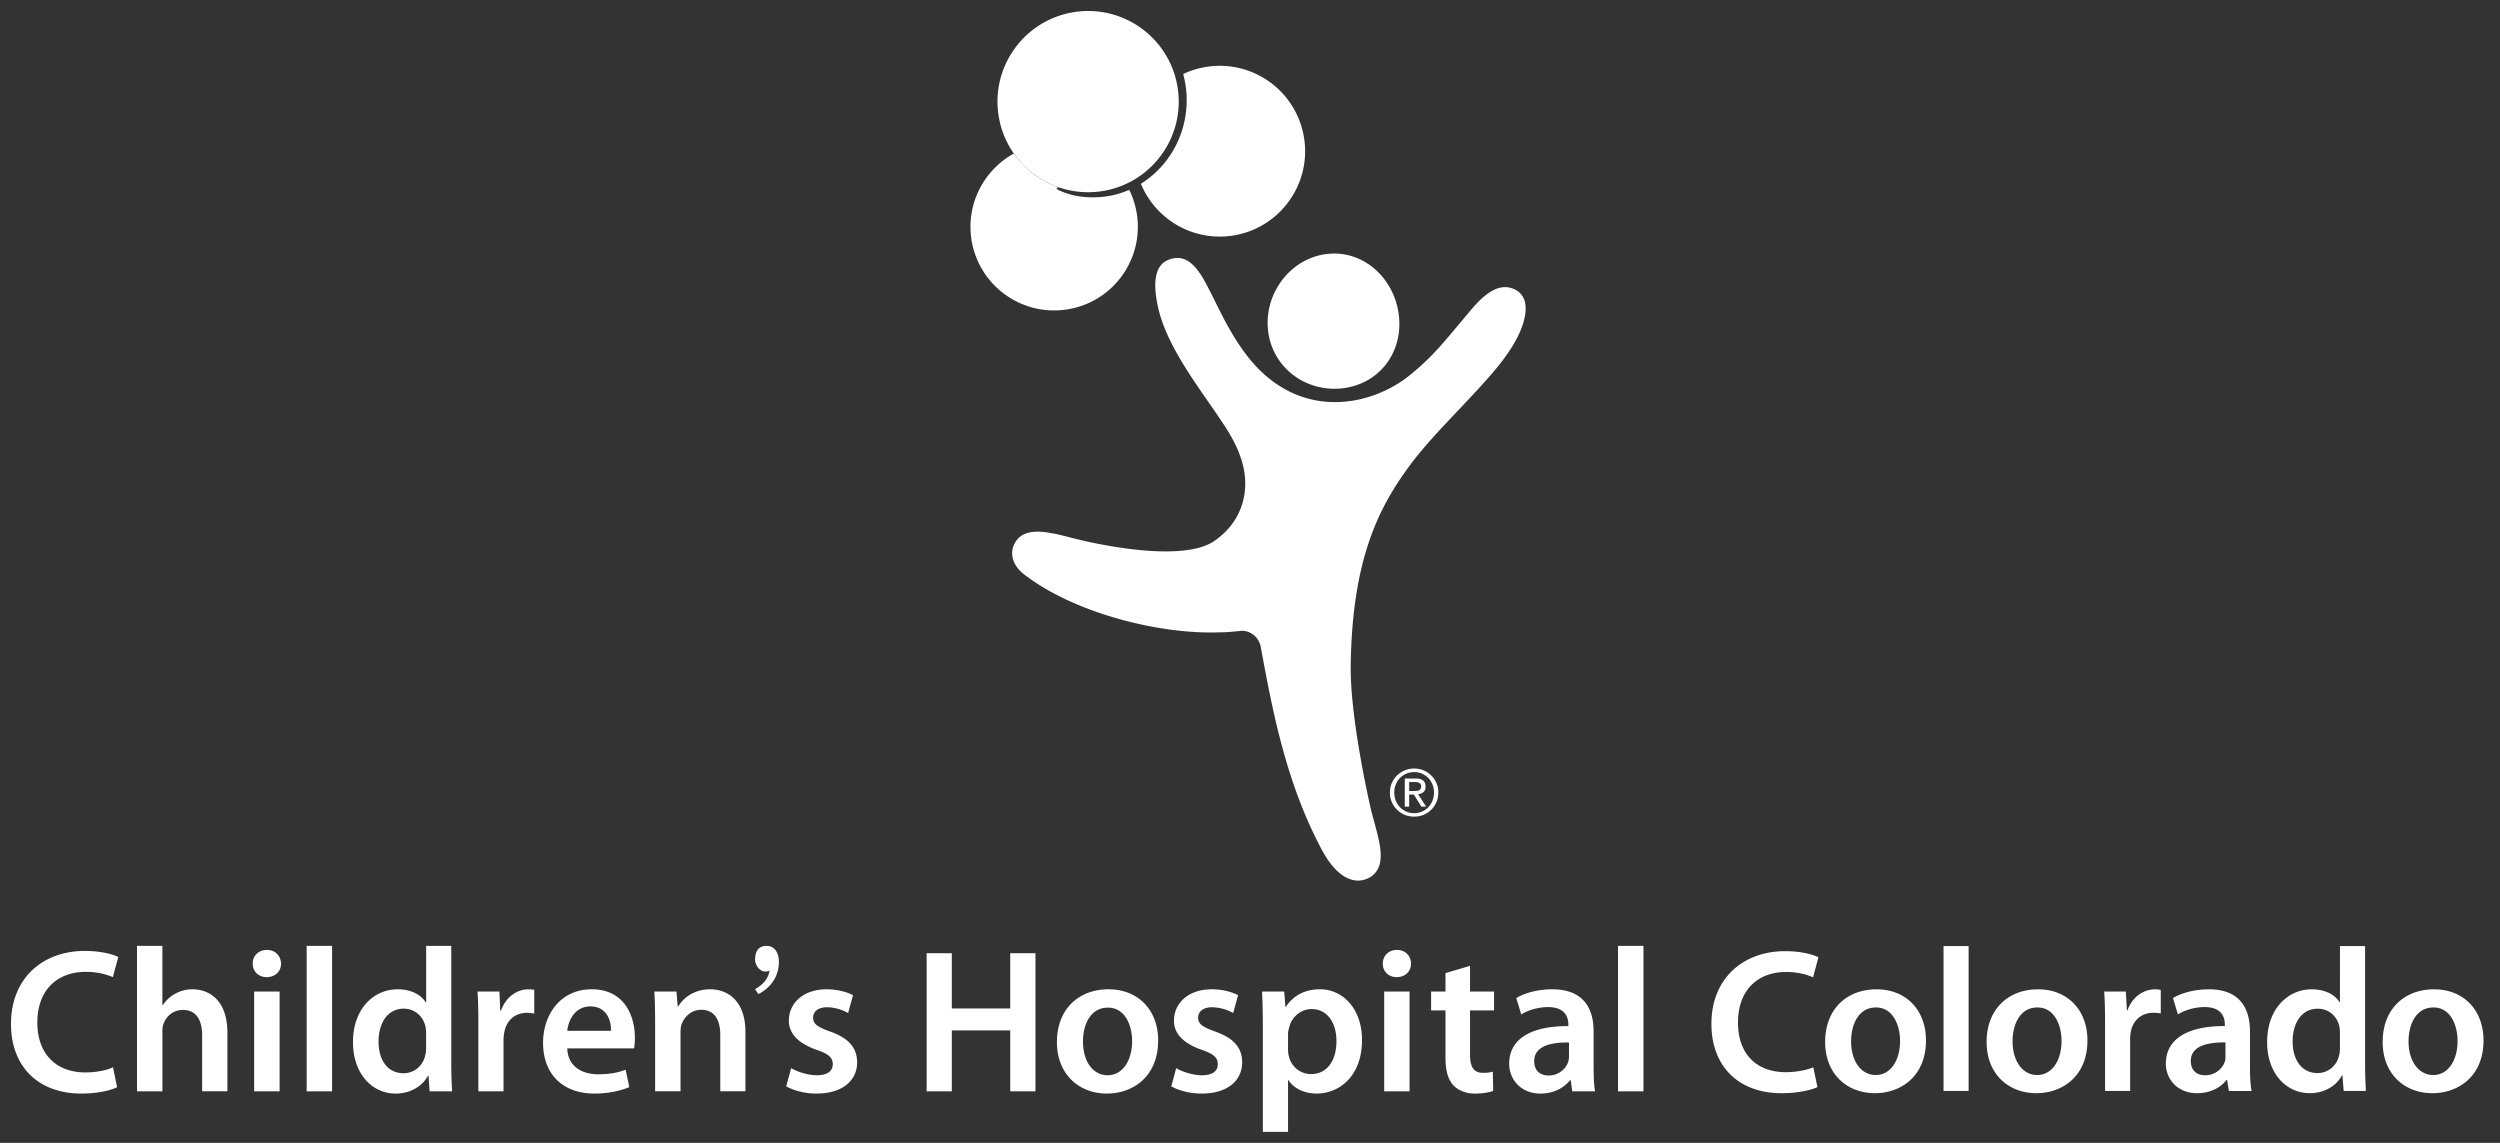<svg width="455" height="208" xmlns="http://www.w3.org/2000/svg"><rect width="100%" height="100%" fill="#333333" stroke="none"/><g fill="#FFF" fill-rule="nonzero"><path d="M214.389 16.335C213.2 7.304 204.909.952 195.883 2.143c-9.032 1.191-15.39 9.475-14.199 18.506 1.191 9.03 9.48 15.383 18.515 14.194 9.03-1.193 15.376-9.479 14.19-18.508M254.607 57.507c-.744-6.781-6.37-12.02-13.021-11.297-6.647.727-11.55 7.12-10.807 13.905.743 6.781 6.833 11.288 13.491 10.563 6.643-.732 11.073-6.394 10.337-13.171"/><path d="M210.735 55.779c1.666 7.699 7.972 15.286 12.293 21.951 2.38 3.67 3.327 6.598 3.558 9.116.268 2.938-.379 8.04-5.59 11.618-5.293 3.64-18.934 1.217-25.818-.544-1.729-.444-2.985-.766-3.719-.862-4.746-.97-6.083.665-6.705 1.685-.992 1.62-.786 4.124 1.986 6.06 9.096 6.858 24.3 10.626 34.905 10.288 1.701-.011 2.34-.092 3.97-.244 1.618-.266 3.476.889 3.848 2.917 2.118 11.526 4.574 24.623 11.057 36.802 3.22 6.056 6.685 6.36 8.794 5.104 3.795-2.272 1.164-7.943.005-13.168-1.055-4.798-3.605-17.226-3.488-25.435.264-19.476 5.22-28.787 10.547-36.081 4.117-5.642 10.036-11.053 15.28-17.14 2.38-2.77 4.318-5.59 5.31-8.284 1.363-3.743.6-5.83-1.043-6.761-2.714-1.51-5.396.27-8.154 3.54-5.187 6.152-6.806 8.377-11.183 11.939-7.077 5.758-20.915 8.823-30.412-4.592-2.711-3.821-4.435-7.708-6.033-10.831-1.364-2.649-3.218-6.305-6.354-5.87-3.804.521-3.992 4.43-3.054 8.792M192.916 34.16c-3.403-1.096-6.347-3.304-8.388-6.221-5.412 2.978-8.682 9.078-7.74 15.548 1.23 8.324 8.971 14.078 17.286 12.847 8.322-1.214 14.077-8.958 12.85-17.28a15.304 15.304 0 00-1.405-4.504c-2.376 1.048-5.01 1.511-7.744 1.328-1.583-.103-3.28-.417-5.14-1.288-.218-.1-.33-.253-.294-.351.04-.12.296-.166.575-.078M237.363 25.255c-1.249-8.485-9.14-14.36-17.635-13.109a15.415 15.415 0 00-4.383 1.324c.52 1.952.748 4.025.577 6.17-.465 5.94-3.712 10.97-8.276 13.8 2.644 6.44 9.403 10.515 16.607 9.452 8.494-1.247 14.362-9.143 13.11-17.637"/><path d="M253.31 142.508c.24-.529.56-.992.96-1.38.408-.391.872-.698 1.411-.922a4.346 4.346 0 011.704-.333c.6 0 1.164.11 1.7.333.53.224.996.53 1.396.923.397.387.717.85.945 1.379.24.532.354 1.108.354 1.723 0 .634-.114 1.218-.354 1.753-.228.538-.548 1.001-.945 1.397-.4.395-.866.699-1.397.923-.535.217-1.099.322-1.699.322-.604 0-1.17-.105-1.704-.322a4.45 4.45 0 01-1.41-.923c-.4-.396-.721-.86-.96-1.397a4.421 4.421 0 01-.348-1.753c0-.615.12-1.188.347-1.723m.73 3.219c.18.459.44.855.755 1.191.329.331.712.598 1.15.788.442.197.925.291 1.44.291.504 0 .98-.094 1.42-.29a3.64 3.64 0 001.144-.789c.322-.336.573-.732.756-1.191a3.91 3.91 0 00.278-1.496 3.811 3.811 0 00-1.034-2.641 3.702 3.702 0 00-1.145-.784 3.62 3.62 0 00-1.419-.286c-.515 0-.998.1-1.44.286a3.732 3.732 0 00-1.15.784 3.71 3.71 0 00-.755 1.18c-.188.452-.282.94-.282 1.461 0 .545.094 1.044.282 1.496m3.611-4.039c.614 0 1.064.123 1.353.367.297.242.447.61.447 1.104 0 .46-.134.795-.39 1.01-.257.217-.577.34-.966.38l1.47 2.266h-.861l-1.39-2.205h-.842v2.205h-.802v-5.127h1.981zm-.351 2.268c.18 0 .347-.004.508-.016.164-.01.305-.042.432-.103a.59.59 0 00.296-.246c.074-.112.112-.268.112-.474a.749.749 0 00-.099-.406.703.703 0 00-.26-.232 1.132 1.132 0 00-.362-.115 2.694 2.694 0 00-.4-.024h-1.055v1.616h.828zM137.425 180.032c1.362-.803 2.385-1.786 2.629-3.383-1.523.694-2.629-.866-2.629-1.994 0-1.409.524-2.503 2.11-2.503 1.62 0 2.227 1.522 2.227 2.908 0 2.579-1.446 4.708-3.728 5.863l-.609-.89zM21.31 197.858c-1.08.573-3.464 1.17-6.484 1.17C6.838 199.029 2 193.997 2 186.358c0-8.295 5.743-13.287 13.417-13.287 3.025 0 5.185.624 6.114 1.11l-.998 3.658c-1.202-.52-2.841-.962-4.926-.962-5.106 0-8.811 3.208-8.811 9.248 0 5.52 3.255 9.058 8.771 9.058 1.86 0 3.802-.374 5.002-.931l.74 3.607zM24.93 172.15h4.625v10.793h.076c.56-.849 1.335-1.606 2.268-2.085a6.343 6.343 0 013.144-.806c3.09 0 6.34 2.042 6.34 7.865v10.697h-4.594v-10.182c0-2.646-.967-4.625-3.506-4.625-1.798 0-3.058 1.184-3.535 2.579-.157.363-.19.853-.19 1.375v10.856h-4.626v-26.468h-.002zM51.155 175.376c0 1.38-1.023 2.462-2.621 2.462-1.53 0-2.541-1.081-2.541-2.462 0-1.404 1.052-2.488 2.58-2.488 1.561 0 2.522 1.084 2.582 2.488m-4.9 5.08h4.632v18.163h-4.633v-18.164zM55.814 172.15h4.625v26.467h-4.625zM82.13 172.15v21.362c0 1.86.077 3.869.15 5.107h-4.093l-.195-2.875h-.074c-1.08 2.015-3.275 3.287-5.926 3.287-4.328 0-7.746-3.701-7.746-9.291-.059-6.08 3.756-9.688 8.113-9.688 2.505 0 4.303 1.028 5.113 2.371h.088V172.15h4.57zm-4.575 15.873c0-.374-.047-.824-.123-1.196-.403-1.787-1.863-3.248-3.958-3.248-2.937 0-4.58 2.612-4.58 6.015 0 3.311 1.643 5.734 4.553 5.734 1.858 0 3.5-1.26 3.94-3.242.119-.412.166-.857.166-1.341v-2.722h.002zM87.063 186.303c0-2.456-.047-4.211-.159-5.848h3.988l.157 3.468h.145c.896-2.581 3.031-3.87 4.963-3.87.442 0 .701.028 1.08.091v4.332c-.379-.067-.788-.14-1.34-.14-2.207 0-3.698 1.41-4.1 3.463a7.687 7.687 0 00-.155 1.417v9.403h-4.58v-12.316h.001zM103.246 190.814c.1 3.287 2.68 4.704 5.588 4.704 2.129 0 3.653-.307 5.037-.83l.658 3.167c-1.558.647-3.72 1.174-6.333 1.174-5.89 0-9.359-3.66-9.359-9.224 0-5.029 3.052-9.755 8.87-9.755 5.936 0 7.843 4.836 7.843 8.826 0 .857-.083 1.533-.152 1.936h-12.152v.002zm7.963-3.206c.051-1.679-.699-4.44-3.75-4.44-2.843 0-4.032 2.575-4.213 4.44h7.963zM119.23 185.867c0-2.087-.037-3.844-.138-5.412h4.023l.228 2.716h.106c.788-1.406 2.758-3.12 5.785-3.12 3.165 0 6.436 2.04 6.436 7.786v10.777h-4.578v-10.253c0-2.618-.97-4.583-3.47-4.583-1.816 0-3.088 1.296-3.582 2.675-.144.419-.186.965-.186 1.491v10.668h-4.623v-12.745zM143.992 194.403c1.039.631 3.022 1.294 4.659 1.294 2.015 0 2.912-.815 2.912-2.008 0-1.234-.754-1.865-2.995-2.642-3.54-1.242-5.026-3.166-4.993-5.306 0-3.195 2.644-5.69 6.869-5.69 2.013 0 3.759.516 4.807 1.072l-.894 3.25c-.78-.456-2.24-1.05-3.837-1.05-1.645 0-2.532.78-2.532 1.901 0 1.164.844 1.715 3.161 2.537 3.285 1.19 4.805 2.865 4.852 5.556 0 3.278-2.58 5.712-7.395 5.712-2.194 0-4.182-.565-5.52-1.317l.906-3.309zM173.228 173.48v10.063h10.637v-10.064h4.59v25.14h-4.59v-11.082h-10.637v11.082h-4.58v-25.14zM210.784 189.357c0 6.68-4.692 9.672-9.318 9.672-5.135 0-9.105-3.545-9.105-9.363 0-5.971 3.923-9.616 9.394-9.616 5.41 0 9.03 3.797 9.03 9.307m-13.682.197c0 3.495 1.71 6.143 4.507 6.143 2.617 0 4.435-2.572 4.435-6.221 0-2.826-1.258-6.086-4.393-6.086-3.246 0-4.549 3.144-4.549 6.164M214.066 194.403c1.041.631 3.018 1.294 4.668 1.294 2.015 0 2.904-.815 2.904-2.008 0-1.234-.752-1.865-2.984-2.642-3.544-1.242-5.042-3.166-4.986-5.306 0-3.195 2.644-5.69 6.853-5.69 2.022 0 3.77.516 4.804 1.072l-.886 3.25c-.784-.456-2.248-1.05-3.842-1.05-1.641 0-2.541.78-2.541 1.901 0 1.164.866 1.715 3.168 2.537 3.286 1.19 4.818 2.865 4.851 5.556 0 3.278-2.565 5.712-7.381 5.712-2.203 0-4.189-.565-5.523-1.317l.895-3.309zM229.837 186.487c0-2.382-.072-4.312-.14-6.034h4.028l.218 2.8h.078c1.339-2.059 3.466-3.205 6.222-3.205 4.177 0 7.645 3.58 7.645 9.237 0 6.573-4.135 9.741-8.27 9.741-2.277 0-4.184-.978-5.111-2.433h-.083v9.405h-4.587v-19.511zm4.587 4.524c0 .441.04.847.159 1.265.434 1.854 2.082 3.208 4.018 3.208 2.92 0 4.633-2.435 4.633-6.01 0-3.204-1.572-5.822-4.525-5.822-1.894 0-3.654 1.386-4.088 3.401a3.993 3.993 0 00-.197 1.15v2.808zM256.81 175.376c0 1.38-1.01 2.462-2.613 2.462-1.531 0-2.534-1.081-2.534-2.462 0-1.404 1.047-2.488 2.57-2.488 1.57 0 2.545 1.084 2.577 2.488m-4.888 5.08h4.615v18.163h-4.615v-18.164zM267.545 175.785v4.67h4.372v3.432h-4.372v8.009c0 2.207.6 3.36 2.36 3.36.848 0 1.264-.074 1.784-.22l.074 3.504c-.67.258-1.859.493-3.318.493-1.673 0-3.09-.598-3.954-1.53-.96-1.054-1.415-2.69-1.415-5.079v-8.537h-2.615v-3.432h2.615v-3.351l4.469-1.319zM290.04 194.253c0 1.639.063 3.249.26 4.366h-4.146l-.294-2.024h-.116c-1.12 1.424-3.011 2.436-5.373 2.436-3.652 0-5.698-2.662-5.698-5.42 0-4.579 4.06-6.894 10.769-6.858v-.298c0-1.184-.484-3.165-3.685-3.165-1.794 0-3.65.557-4.894 1.336l-.896-2.975c1.348-.824 3.696-1.599 6.553-1.599 5.839 0 7.516 3.688 7.516 7.632v6.57h.004zm-4.484-4.516c-3.246-.067-6.331.632-6.331 3.388 0 1.798 1.146 2.617 2.608 2.617 1.818 0 3.166-1.191 3.582-2.496.112-.343.141-.719.141-1.017v-2.492zM294.478 172.15h4.632v26.467h-4.632zM330.778 197.85c-1.088.518-3.466 1.111-6.51 1.111-7.955 0-12.789-4.974-12.789-12.629 0-8.25 5.765-13.22 13.415-13.22 3.016 0 5.13.634 6.058 1.113l-.97 3.642c-1.19-.52-2.858-.97-4.902-.97-5.082 0-8.765 3.198-8.765 9.218 0 5.537 3.192 9.022 8.731 9.022 1.818 0 3.746-.371 4.977-.888l.755 3.602zM350.526 189.35c0 6.638-4.679 9.611-9.282 9.611-5.084 0-9.065-3.483-9.065-9.324 0-5.94 3.893-9.58 9.36-9.58 5.383 0 8.987 3.792 8.987 9.293m-13.627.184c0 3.479 1.746 6.12 4.495 6.12 2.595 0 4.415-2.52 4.415-6.203 0-2.817-1.258-6.092-4.38-6.092-3.23 0-4.53 3.161-4.53 6.175M353.725 172.179h4.563v26.373h-4.563zM379.915 189.35c0 6.638-4.68 9.611-9.289 9.611-5.09 0-9.063-3.483-9.063-9.324 0-5.94 3.91-9.58 9.365-9.58 5.385 0 8.987 3.792 8.987 9.293m-13.628.184c0 3.479 1.744 6.12 4.491 6.12 2.604 0 4.422-2.52 4.422-6.203 0-2.817-1.258-6.092-4.381-6.092-3.238 0-4.532 3.161-4.532 6.175M383.12 186.299c0-2.447-.04-4.24-.154-5.837h3.938l.186 3.419h.112c.896-2.521 3.005-3.822 4.984-3.822.445 0 .703.036 1.072.11v4.271a7.987 7.987 0 00-1.377-.114c-2.153 0-3.67 1.375-4.079 3.455a7.778 7.778 0 00-.116 1.377v9.398h-4.563V186.3h-.002zM409.494 194.213c0 1.632.072 3.235.296 4.343h-4.127l-.335-2.006h-.106c-1.083 1.417-2.977 2.411-5.35 2.411-3.638 0-5.69-2.628-5.69-5.384 0-4.522 4.05-6.869 10.736-6.833v-.29c0-1.199-.481-3.167-3.678-3.167-1.785 0-3.645.562-4.863 1.333l-.896-2.974c1.34-.81 3.679-1.591 6.544-1.591 5.792 0 7.467 3.68 7.467 7.659v6.499h.002zm-4.462-4.5c-3.228-.027-6.307.633-6.307 3.383 0 1.784 1.147 2.603 2.586 2.603 1.865 0 3.168-1.19 3.61-2.49.111-.33.111-.67.111-1.004v-2.492zM430.445 172.18v21.285c0 1.867.07 3.866.152 5.087h-4.048l-.23-2.855h-.072c-1.072 2.002-3.275 3.262-5.868 3.262-4.345 0-7.76-3.665-7.76-9.246-.04-6.05 3.744-9.656 8.1-9.656 2.477 0 4.27 1.003 5.08 2.342h.072V172.18h4.574zm-4.574 15.822c0-.367-.03-.846-.108-1.213-.398-1.755-1.851-3.202-3.938-3.202-2.932 0-4.567 2.595-4.567 5.949 0 3.345 1.635 5.763 4.534 5.763 1.856 0 3.49-1.268 3.929-3.242.119-.403.148-.853.148-1.332v-2.723h.002zM452 189.35c0 6.638-4.693 9.611-9.289 9.611-5.084 0-9.065-3.483-9.065-9.324 0-5.94 3.903-9.58 9.358-9.58 5.392 0 8.996 3.792 8.996 9.293m-13.646.184c0 3.479 1.758 6.12 4.505 6.12 2.604 0 4.417-2.52 4.417-6.203 0-2.817-1.258-6.092-4.383-6.092-3.229 0-4.539 3.161-4.539 6.175"/></g></svg>